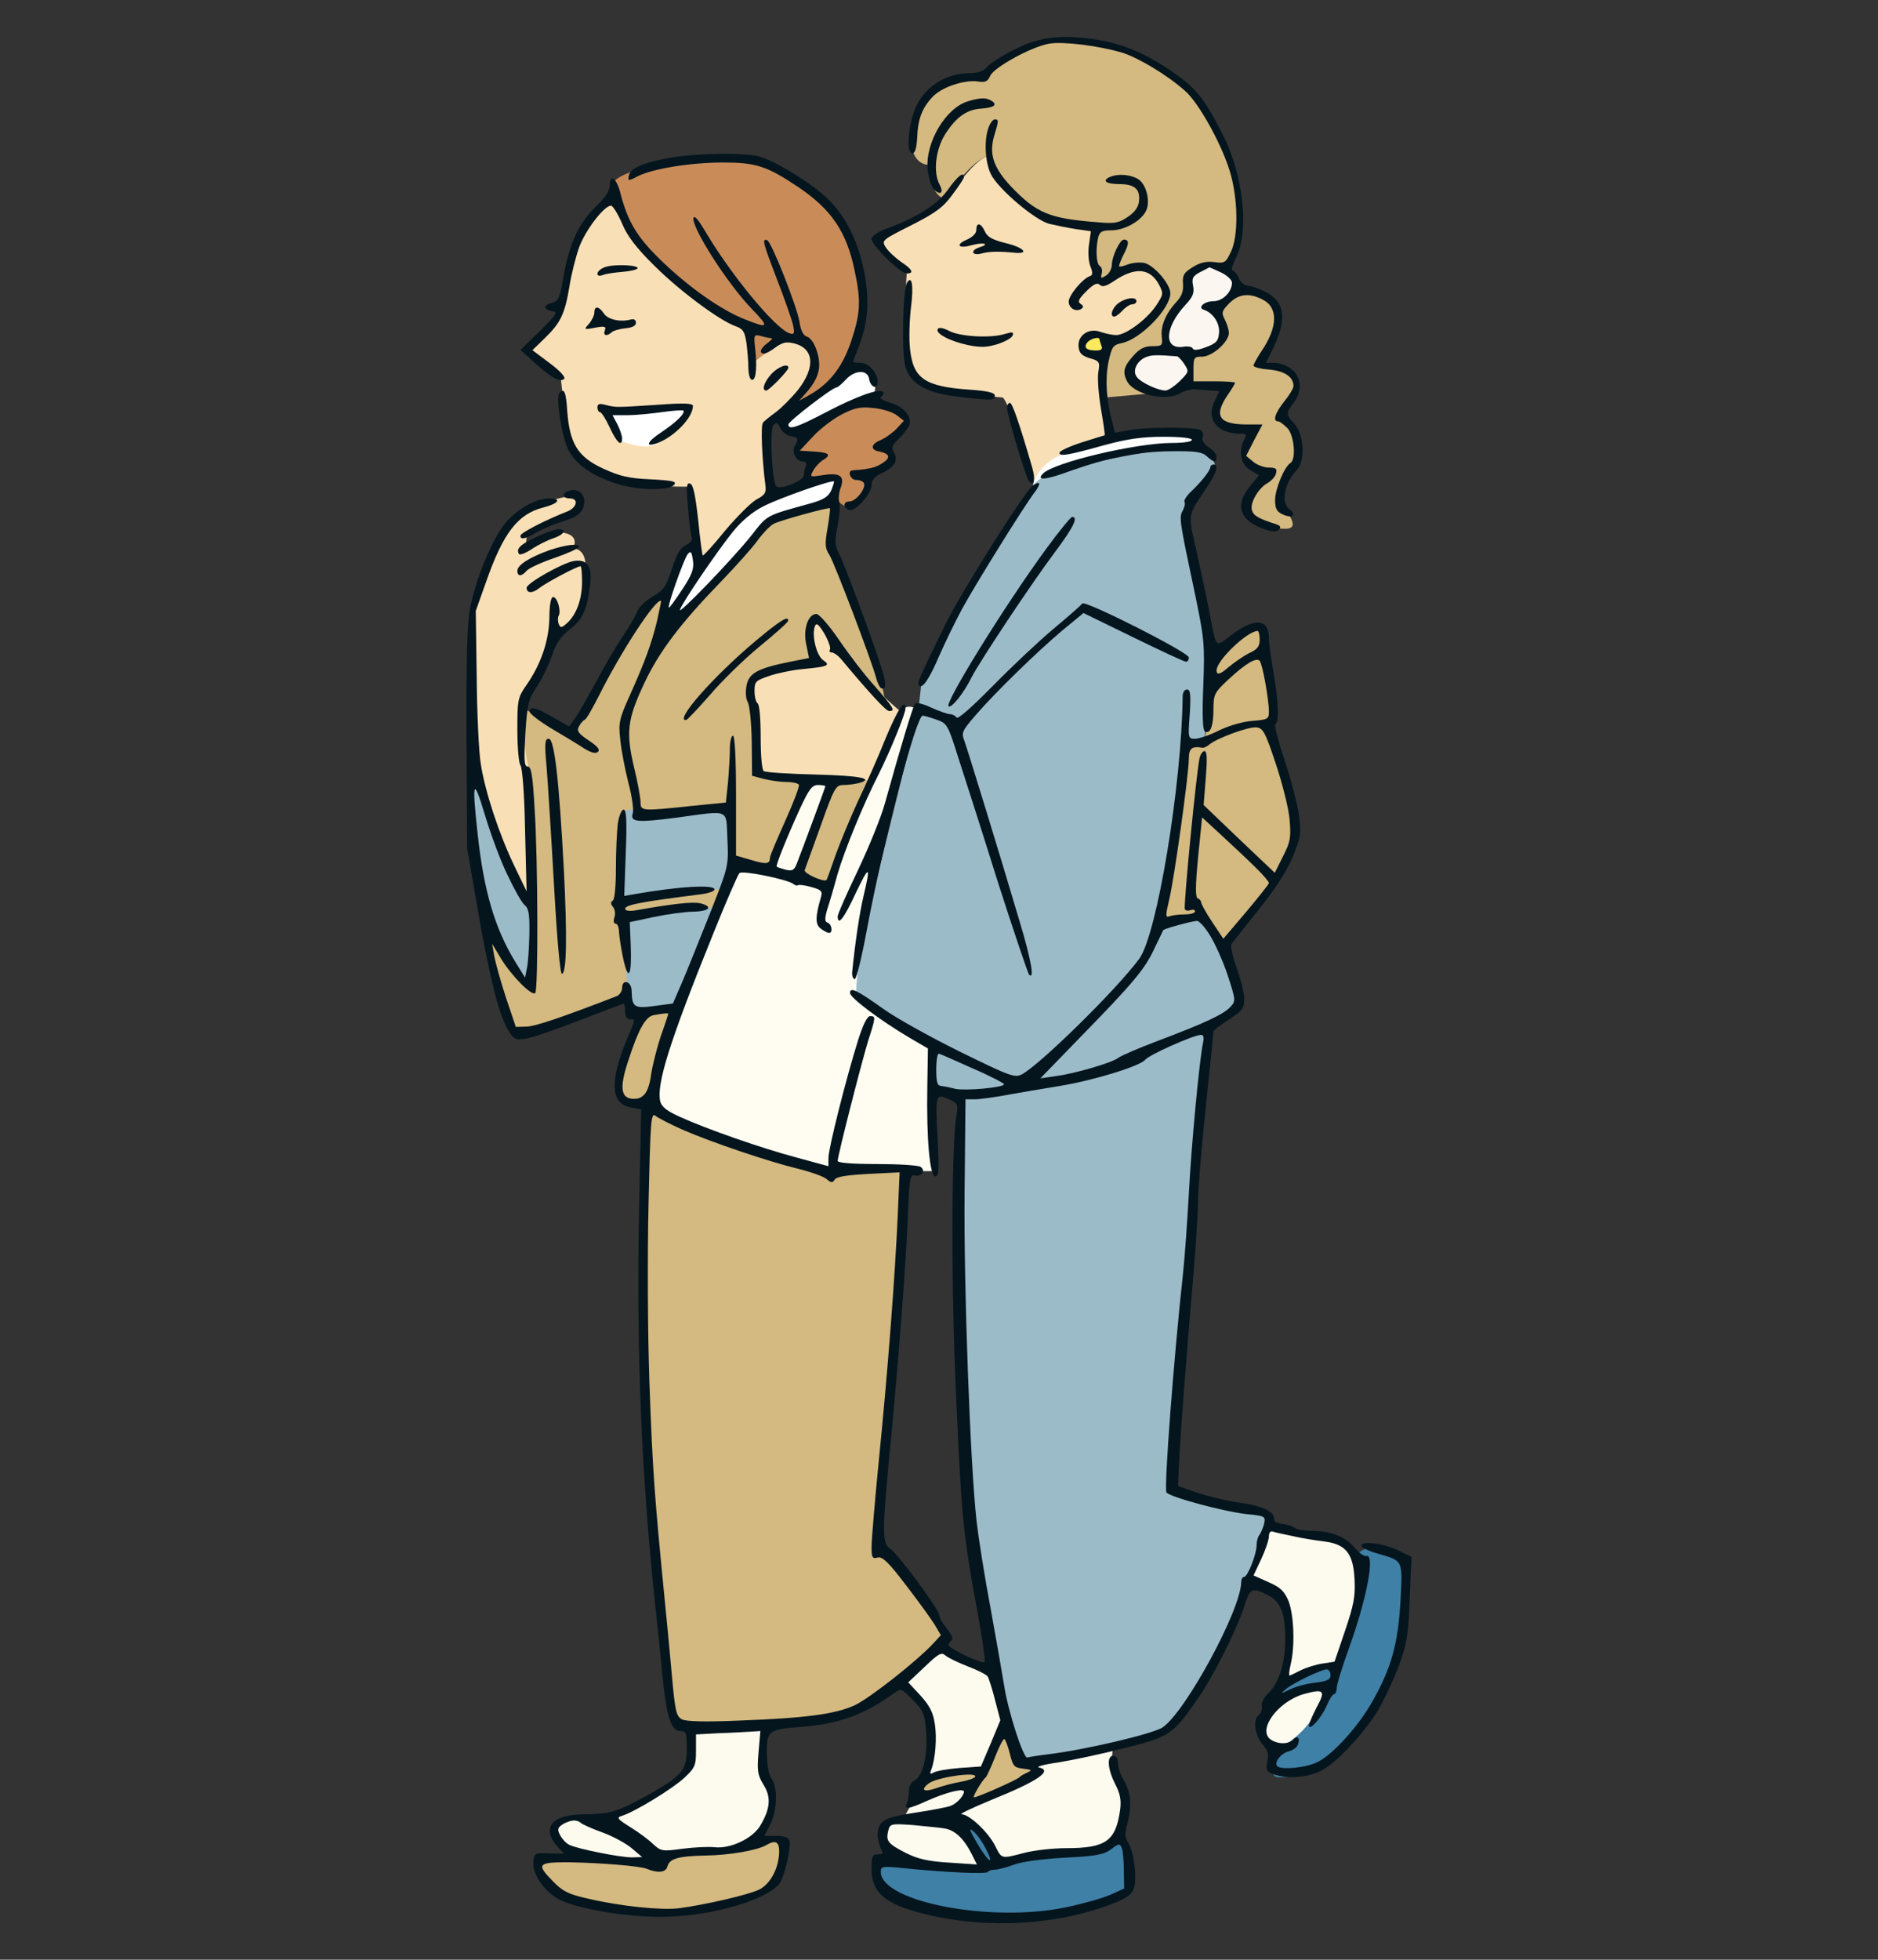 <?xml version="1.0" encoding="UTF-8"?><svg id="_レイヤー_2" xmlns="http://www.w3.org/2000/svg" viewBox="0 0 304.85 317.97"><rect x="0" y="0" width="304.85" height="317.97" fill="#333333" stroke="none"/><defs><style>.cls-1{fill:#fcf6f1;}.cls-2{fill:#3f80a6;}.cls-3{fill:#fffdf2;}.cls-4{fill:#fff;}.cls-5{fill:none;}.cls-6{fill:#d4b980;}.cls-7{fill:#04151e;}.cls-8{fill:#c98c59;}.cls-9{fill:#f9dfb5;}.cls-10{fill:#fdfaee;}.cls-11{fill:#fbe960;}.cls-12{fill:#9cbbc9;}</style></defs><g id="_レイヤー_1-2"><path class="cls-10" d="M146.47,273.07s5.65,3.2,4.83,7.73-1.56,8.77-1.56,8.77l-2.9,5.13s8.84-1.78,8.99-1.64,7.43-14.12,7.43-14.12l-1.71-7.88-8.62-3.72-6.47,5.72Z"/><path class="cls-6" d="M148.55,291.65s-.89-2.68,3.05-3.42,8.1-.82,8.1-.82l4.83-10.03,5.65,2.3-4.68,16.5-10.78-.45,3.86-6.02-10.03,1.93Z"/><path class="cls-10" d="M124.54,279.91l-.82,7.51s3.05,5.2.59,8.4-2.82,3.64-2.82,3.64l-14.2,1.86-2.68.89s-11.82-.74-12.71-1.93-3.28-2.7-.63-4.25,9.18-1.33,9.18-1.33c0,0,7.51-4.39,9.66-6.24,2.16-1.86,2.16-2.68,2.16-2.68l.21-5.63,12.06-.24Z"/><path class="cls-6" d="M109.93,164.03l-6.17.39s-4.91,11.67-2.58,13.88c2.33,2.21,4.18.86,4.18.86l-.98,37.84,1.11,28.13,3.32,31.7s.86,2.83,3.69,3.32c2.83.49,20.51-1.3,20.51-1.3,0,0,6.17-.53,11.1-4.51,4.92-3.98,9.73-8.37,9.73-8.37l-3.09-5.52-8.54-9.85,2.73-28.36,2.2-32.45-37.18-25.76Z"/><path class="cls-12" d="M118.56,131.15l.53,10.57s-8.98,22.25-9.16,22.31-8.22.53-7.99.47-.94-10.98-.94-11.45-.35-13.15-.35-13.15l.57-8.53s1.25-.28,1.95.07,1.41.76,1.41.76l13.98-1.06Z"/><path class="cls-6" d="M135.71,82.12l-.7,6.52,7.57,19.67,1.23,5.99-2.41,13.15-6.87,16.5-15.68-3.76-.29-9.04-14.97.7s-2-1.47-2.35.59-.23,16.44-.23,16.44l.88,12.45s-17.44,6.93-17.85,6.69-.88-1.41-.88-1.41c0,0-4.29-11.04-4.17-17.44,0,0,3.88,8.93,7.22,11.1l.29-15.97-1.12-19.26-.65-2.64.18-7.46,7.69,3.88,11.04-18.79,1.82-2,2.76-1.88,11.04-7.93,6.28-5.28,7.34-2,2.82,1.17Z"/><path class="cls-8" d="M99.95,31.8l3.35,7.4s9.51,11.22,18.32,13.74c0,0-.35,6.75.59,6.34s4.58-4.46,4.58-4.46c0,0,5.4.76,5.4,3.35s-4.35,9.1-4.35,9.1l3.23,3.29s-2.76,2.47-1.23,3.41,1.53.65,1.53.65l-.06,2.94s5.05-.47,4.81.23-.82,2.52-.82,2.52c0,0,1.59,2.76,3.29,1.64s2.29-4.4,2.29-4.4c0,0,3.82-1.76,3.76-2.99s-.53-2.58-.53-2.58c0,0,3.35-3.41,2.94-4.29s-5.64-2.52-5.64-2.52l-3.88-5.58s4.52-5.64,1.53-17.62c-2.99-11.98-15.44-16.09-17.91-16.44s-18.97.76-21.61,4.05l.41,2.23Z"/><path class="cls-9" d="M99.52,32.15c-3.15,2.04-5.66,5.75-7.42,12.62l-1.76,6.87s-5.07,5.23-4.78,5.47,5.46,4.17,5.46,4.17c0,0,.88,7.57,1.06,9.75s3.41,6.05,8.4,7.05c4.99,1,11.51.88,11.51.88l1.7,12.62,7.93-9.1,3.58-2.17s-1.35-9.69-.47-11.33,5.81-4.05,6.75-7.16c.94-3.11.88-6.17-1.88-6.64-2.76-.47-7.4,3.88-7.4,3.7s-.06-5.52-.06-5.52c0,0-6.34-2.47-13.04-8.34-6.69-5.87-9.59-12.86-9.59-12.86Z"/><path class="cls-4" d="M98.48,66.62l13.45-.41s-3.35,4.99-5.52,5.93-5.75-.65-5.75-.65l-2.17-4.87Z"/><path class="cls-4" d="M138.76,59.63l-10.92,7.63s-.82,1.41.06,2.17c.88.76,2.64.29,2.64.29l6.22-3.17,4.64-1.41s2.76-5.23-2.64-5.52Z"/><path class="cls-4" d="M136.12,77.78c-.06.53-1.64,3.7-1.64,3.7l-8.93,2.82-17.15,17.2s-.59-4.58.53-7.63,2.29-4.7,2.29-4.7l1.59-.76.94,2.76,2-1.7s4.7-7.46,8.04-8.22,8.75-3.35,8.75-3.35l3.58-.12Z"/><path class="cls-6" d="M118.02,144.21s-13.9.69-17.49,2.32l.47,2.36,15.97-1.78,1.04-2.9Z"/><path class="cls-9" d="M86.4,145.71l-.23-19.57s-2.08-7.53-.69-12.62c.55-2.73,3.72-7.13,4.51-10.66,0,0,3.6-.58,4.54-4.32s.5-6.34.5-6.34c0,0,.36-3.03-2.02-3.24,0,0,1.44-2.31-2.16-2.59l-5.55,2.52.22-2.02s7.29-3.03,8.05-3.69c.76-.66.61-2.44-.25-2.69-.86-.25-5.03,1.02-6.8,1.62s-4.82,3.81-6.4,6.9c-1.57,3.1-3.71,12.23-3.71,12.23,0,0,.71,21.98.66,23.91s4.92,13.76,4.97,13.96,2.89,5.89,2.89,5.89c0,0,1.36,2.11,1.46.7Z"/><path class="cls-12" d="M86.57,147.8s.51,12.03-.51,11.88c-1.02-.15-1.57-.76-1.57-.76,0,0-5.43-8.43-6.7-14.32-1.27-5.89-1.57-14.57-1.57-14.57,0,0,.36-3,.66-2.94s4.77,12.23,4.77,12.23l3.55,6.7,1.37,1.78Z"/><path class="cls-6" d="M127.36,299.08s-.52,6.76-3.86,8.03c-3.34,1.26-10.63,3.34-17.17,2.97-6.54-.37-14.86-2.23-14.86-2.23,0,0-5.65-4.68-3.49-5.87,2.16-1.19,7.66-.74,7.66-.74l10.03,1.11,5.5-1.78,10.33-1.11,2.9-1.11s3.34-.22,2.97.74Z"/><path class="cls-10" d="M180.67,283.69s-.56,2.62.47,4.22,2.44,8.62,0,10.59-11.44,2.16-11.44,2.16l-9,2.06s-7.22.56-11.34-.38-6.66-3.66-6.28-5.25,5.72-2.06,5.72-2.06c0,0,9.28-1.88,13.31-3.94s6.19-3.38,6.19-3.38l.38-2.16s11.53-2.91,12-1.88Z"/><path class="cls-10" d="M203.17,256.51s5.53.38,5.81,5.72.09,9.84-1.03,11.53-3.56,6.47-2.81,7.88,3.75,1.5,3.75,1.5c0,0,4.22-1.78,5.72-5.81s6.38-18.19,6.75-20.72-1.03-5.81-4.59-6.75-10.97-1.59-10.97-1.59l-2.62,8.25Z"/><path class="cls-12" d="M194.27,72.66s3.94,1.59,2.72,3.94-3.75,4.12-4.22,6.94,3.84,22.41,3.84,22.41l-1.12,14.44-2.34,26.25,5.06,6.47s3.94,7.03,2.72,9.38-4.97,4.22-4.97,4.22l-13.22,5.34-16.59,4.12s-8.72,1.78-10.31,1.5-4.5-.94-4.5-.94l-.7-6.6s-10.92-8.02-11.58-8.59-.09-5.34-.09-5.34l10.12-40.97.56-5.16s16.75-29.87,18.03-31.29,3.53-2.27,3.53-2.27c0,0,16.69-4.22,23.06-3.84Z"/><path class="cls-6" d="M188.08,149.91l6.94-1.69,3.19,4.88s7.22-7.03,8.81-9.84,3.38-5.16,3.47-8.25-4.78-16.78-4.78-16.78l1.03-2.44s-1.59-12.19-1.59-12.94-.75-1.78-3.28-.56-5.25,4.69-5.25,4.69l-.66,10.5-.47,2.91-2.72.75-2.53,17.62-2.16,11.16Z"/><path class="cls-9" d="M160.24,25.32c-3.47,1.5-6.47,8.25-10.03,9.66s-7.5,3.75-7.5,3.75c0,0,1.82,4.17,4.47,5.65,0,0-1,13.94.69,15.82s4.41,3.28,14.91,4.31c1.16.87,5.06,13.69,5.06,13.69,0,0,3-4.31,5.72-5.06s6.47-1.59,6.47-1.59c0,0-2.25-11.06,0-16.41,0,0,7.97-1.78,9.38-7.31s-29.16-22.5-29.16-22.5Z"/><path class="cls-6" d="M159.49,12.76s-10.78-3.75-11.44,11.34c.75,3.09,3.09,2.62,3.09,2.62,0,0-.84,4.31,2.34,5.72,0,0,3.38-5.72,6.75-7.12,0,0,4.5,11.25,17.72,11.81,0,0-.75,7.03.19,8.44l1.97.47s3.38-4.59,6.75-2.06,2.53,3.84,2.53,3.84l-3,4.78-6.38,2.53-.75,9.38,19.97-1.78s-2.44,3.84-1.78,5.16,6.09,2.06,6.09,2.06c0,0-1.51,1.78-1.27,4.03.24,2.25,3.34,3.09,3.34,3.09,0,0-4.31,2.81-3.38,5.16s3.94,3.66,6.56,3.56-.47-3.38-.47-3.38c0,0-.84-4.03,1.78-7.12,2.25-2.81-2.44-8.06-2.44-8.06,0,0,1.98-1.79,2.3-4.55s-5.77-3.51-5.77-3.51c0,0,4.41-5.25,2.81-9.66s-7.41-1.59-7.41-1.59l-.19-4.22s4.5-9.19-.94-20.62-13.41-14.53-17.25-15.56-9.66-1.59-13.69-.09-7.59,4.41-8.06,5.34Z"/><path class="cls-1" d="M198.49,43.6s-4.97-.84-5.81,1.03-.28,2.53-.28,2.53l-2.16,4.69-1.03,2.34-.19,2.53s-4.78.47-5.72,3.56,5.88,3.09,5.88,3.09l3.97-1.02.19-4.69s4.03-1.22,4.88-2.62-.56-4.78-.56-4.78c0,0,2.94-2.37,3.19-3.75s-2.34-2.91-2.34-2.91Z"/><path class="cls-11" d="M180.02,55.13s-2.91-1.31-4.12-.09.98,3.09.98,3.09l2.3-.09.84-2.91Z"/><path class="cls-4" d="M194.64,70.51l-.38,2.16s-21.78.69-26.59,6.11c0,0,.34-4.05,7.37-6.11s16.69-3.66,19.59-2.16Z"/><path class="cls-12" d="M196.52,168.38s-6.38,55.03-6.09,72.94c0,0,8.72,3.19,14.81,4.12,0,0,1.31,0,.56,2.81s-4.59,12.66-4.59,12.66c0,0-8.53,18.09-11.72,19.78s-22.97,5.44-22.97,5.44l-1.59-1.31-7.59-38.25-1.78-41.25.28-27.66,16.97-2.53,23.16-8.44.56,1.69Z"/><path class="cls-3" d="M149.08,115.22s-1.78-1.41-2.81.28-12.09,28.5-12.09,28.5l-4.69-1.69,5.91-15.38h-4.31l-6.47,14.16-5.06-.38s-8.81,19.78-10.12,24.38-3.38,11.72-3.38,11.72l.38,4.26,27.94,8.87,17.62.09-.28-21s-12.19-6.75-12.66-7.5,1.53-14.94,1.53-14.94l4.35-18.03,4.15-13.34Z"/><path class="cls-9" d="M131.92,100.51s-.47,4.78.56,6.94c0,0-7.44,1.04-9.38,2.44-1.94,1.39-1.5,2.06-1.5,2.06l.75,3s-.24,8.83,1.61,10.18,17.14,1.44,17.14,1.44l5.16-11.06s-6.75-5.62-8.81-9.19-5.06-6.84-5.53-5.81Z"/><path class="cls-2" d="M228.39,253.32s.28,13.31-2.06,18.19-10.69,15.47-12.94,15.84-6.49,1.8-6.67.52.48-3.99.48-3.99c0,0,5.25-2.16,7.69-8.53l1.03-1.78s-5.91.56-9.09,2.91c0,0,.02-2.61,2.16-4.03,2.14-1.42,8.25-2.25,8.25-2.25,0,0,3.94-10.88,4.12-13.59s-1.12-4.22-1.12-4.22c0,0,.66-1.31,2.53-1.12s5.62,2.06,5.62,2.06Z"/><path class="cls-2" d="M181.8,298.22c.38.28,1.5,2.06,1.5,2.06v5.72l-1.41,1.69s-7.03,3.94-19.69,3.56-18.28-3.38-19.12-5.53-.56-3.75-.56-3.75l2.16-.56s8.91,2.91,14.62,1.78c0,0-3.47-7.12-2.72-7.41s5.34,5.62,5.34,5.62l1.31.56s4.03-1.69,9.09-1.59,9.47-2.16,9.47-2.16Z"/><path class="cls-7" d="M165.23,7.77c-2.2,1.05-4.45,2.45-4.95,3.05-.65.75-1.55,1.05-2.9,1.05-4.25,0-8,2.7-9.15,6.7-.95,3.1-1,6.3-.1,6.3.4,0,.65-.85.75-2.45.1-3.1.8-4.9,2.5-6.7,1.5-1.6,5.15-2.8,7.35-2.5,1.2.2,1.6,0,2-.9.65-1.45,6.85-4.8,9.65-5.25,2.35-.35,8,.35,11.85,1.5,2.55.8,7.25,3.6,10.1,6.15,2.2,1.85,5.9,8.55,7.25,12.9,1.4,4.45,1.5,10.7.2,13.3-.8,1.7-1,1.85-2.7,1.6-1.3-.15-2.35.1-3.5.85-1.4.85-1.65,1.3-1.55,2.65.1,1.2-.2,2-1,2.9-1.75,1.85-2.65,3.95-2.45,5.65.15,1.5.1,1.6-1.55,1.6-1.25,0-2.05.4-3.1,1.6-1.55,1.75-1.75,2.6-.95,4.15,1.2,2.15,6.5,3.3,8.75,1.8.65-.4,2-.6,3.6-.45l2.6.2-.8,1.7c-1.4,2.85.5,5.2,4.15,5.2,1.05,0,1.15.15.7.95-1,1.9-.6,4,.95,4.95l1.45.85-1.45,1.75c-2.45,2.95-1.8,5.4,1.8,6.8,1.7.65,2.45.7,2.85.3s.3-.65-.4-.9c-2.85-.9-3.7-1.4-3.95-2.25-.4-1.15,1.05-3.65,2.55-4.45.6-.35,1.25-1.05,1.35-1.55.2-.75,0-.95-1.15-.95-.75,0-1.9-.4-2.55-.95l-1.15-.95,1.3-2.55,1.35-2.55h-2.5c-4.55,0-5.45-1.35-3.2-4.7.7-1,1.25-1.95,1.25-2.05,0-.15-1.5-.25-3.35-.25h-3.4v-2c0-1.85.1-2,1.4-2,1.65,0,4.35-2.4,4.35-3.85,0-.5-.3-1.45-.65-2.15-.6-1.15-.5-1.4.7-2.65,1.55-1.55,3.25-1.75,5.45-.6,2.55,1.3,2.45,4.5-.3,8.5-.65,1-1.2,2-1.2,2.2,0,.25,1.15.55,2.6.65,2.5.25,3.9,1.2,3.9,2.7,0,.3-.65,1.4-1.5,2.45-1.5,1.9-1.95,3.25-1,3.25.25,0,.9.5,1.5,1.1,1.1,1.15,1.45,5.05.5,5.65-1,.6-2.5,4.25-2.5,6,0,1.4.25,1.9,1.25,2.35,1.5.7,2.35.1,1.1-.8-1.45-1.1-.9-4.25,1.2-6.45,1.4-1.5,1.15-5.8-.45-7.5-1.35-1.4-1.35-1.75-.1-3.35,1.45-1.85,1.3-4.2-.3-5.45-.75-.6-2-1.05-2.8-1.05h-1.4l.95-1.9c2.55-5,2.25-7.95-1-9.6-1.05-.55-2.35-1-2.85-1s-1.2-.55-1.5-1.25-.8-1.25-1.05-1.25c-.2,0,.05-.95.65-2.15,2.1-4.2,1.15-13.2-2.05-19.6-3.2-6.35-4.55-7.95-8.95-10.9-5.2-3.45-9.4-4.85-15.7-5.2q-4.75-.25-8.75,1.75ZM198.23,44.22c.95.45,1.75,1.2,1.75,1.65,0,1.5-1.5,3-3,3s-2.65,1.05-1.55,1.4c1.5.5,2.6,2.2,2.45,3.75-.1,1.3-.45,1.7-2.1,2.3-1.25.5-2.05.55-2.15.25s-.8-.45-1.6-.3c-3.2.45-2.95-3.2.4-6.8,1.2-1.3,1.45-1.9,1.25-3.05-.25-1.25-.1-1.6,1.1-2.25.8-.4,1.5-.75,1.55-.8.05,0,.9.4,1.9.85ZM191.08,57.82c.2.05.75.6,1.2,1.3.75,1.15.7,1.25-.8,2.75-.85.8-1.85,1.5-2.3,1.5-1.15,0-3.9-1.25-4.6-2.15-.85-1-.05-2.7,1.5-3.3.9-.35,1.8-.35,5-.1Z"/><path class="cls-7" d="M157.18,16.42c-3.65,1.05-7,6.7-6.6,11.05.15,1.35.6,2.85,1.05,3.3,1.05,1,1.6.5.9-.8-1.1-2-.65-5.75.9-8.2,1.8-2.8,3.5-4,5.85-4.15,2.05-.15,2.7-.6,1.7-1.25-.9-.55-1.75-.55-3.8.05Z"/><path class="cls-7" d="M160.48,20.67c-.75,1.95-.6,5.6.35,7.55,1.1,2.35,7.15,7.5,9.5,8.1,1.05.25,3,.65,4.3.85l2.45.35-.3,2.1c-.2,1.15-.1,2.75.2,3.55.45,1.1.4,1.5-.1,1.65-1.15.4-3.4,3.1-3.4,4.1,0,1.1,1.15,1.75,2.05,1.2.4-.3.35-.5-.1-.8-.55-.35-.35-.8.9-2.05,1.2-1.2,1.8-1.45,2.2-1.05s1,.25,2.35-.65c3.4-2.3,5.85-2.1,7.3.7.7,1.35.65,1.55-.5,3.3-1.55,2.3-4.95,4.8-6.5,4.8-.6,0-1.75-.25-2.5-.5-1.9-.75-3.8.55-3.6,2.4.1,1.05.55,1.45,1.8,1.85,1.6.45,1.7.6,1.4,2.3-.15,1,.05,3.7.45,6s.65,4.2.6,4.2-1.75.55-3.7,1.15c-2,.65-3.65,1.4-3.65,1.7,0,.65,1.4.4,7.5-1.3,3.55-.95,5.9-1.3,9.4-1.3,2.75,0,4.6.2,4.6.5s-1.4.5-3.2.5c-5.85,0-19.15,3.15-20.95,4.95-1.2,1.2.3,1.1,4.25-.35,6.2-2.2,11.1-3.2,16.5-3.25,3.9-.05,5.05.1,5.8.8,1.15,1.05,1.6,1.1,1.6.1,0-.4-.55-1.1-1.3-1.55-.75-.55-1.15-1.15-.95-1.6.15-.45,0-.95-.35-1.2-.85-.5-9-.5-11.75.05l-2.15.4-.45-1.8c-.95-3.5-1.15-6.9-.6-9.65.55-2.55.75-2.8,2.15-3.1,3.05-.6,7.9-5.6,7.9-8.1,0-1.45-2.6-4.5-4.2-4.9-.7-.15-1.85-.05-2.6.2-.75.3-1.4.45-1.5.35s.25-1,.75-2c.9-1.7.85-2.35,0-2.35-.65,0-1.95,2.8-1.95,4.1,0,.65-.45,1.45-.95,1.75-.8.5-.9.45-.7-.3.15-.55,0-1.1-.3-1.25-.6-.4-.7-2.85-.25-4.7.25-.9.65-1.1,2.15-1.1,2.05,0,4.7-1.45,5.55-3.05.8-1.45.2-4.25-1.15-5.2-1.1-.75-3.15-1-4.55-.45-1.5.6-.8,1.2,1.4,1.2,2.5,0,3.45.8,3.2,2.85-.1.9-.7,1.75-1.85,2.5-1.4.95-2.1,1.1-4.75.85-7.95-.6-10-1.45-14.2-5.85-2.85-3.05-3.6-5.3-2.65-8.35.7-2.3.7-2.5.05-2.5-.3,0-.75.6-1,1.3ZM178.48,55.07c0,.1.15.55.3,1,.25.6,0,.8-.9.8-1.55,0-2.05-.5-1.35-1.35.55-.6,1.95-.95,1.95-.45Z"/><path class="cls-7" d="M108.63,25.62c-4.35.8-6.35,1.7-6.55,2.9-.2.85-.1.9,1.4.1,2.45-1.25,8.6-2.25,13.9-2.25s7.1.55,12.3,4.05c5.3,3.6,7.75,7.2,9.05,13.5,1.05,4.9.95,6.9-.55,11.4-1.4,4.2-3.5,6.9-6.75,8.75l-1.7.95,1.05-1.2c1.5-1.65,2.2-3.15,2.2-4.6,0-1.95-1-4.3-2-4.6-.6-.2-1-1-1.2-2.4-.45-2.6-4.55-13-5.25-13.25-.9-.3-.65.5,1.65,6.5,1.2,3.1,2.35,6.4,2.55,7.25.3,1.45.2,1.6-.6,1.35-2.4-.85-9.7-9.75-13.9-16.95-.8-1.35-1.5-2.2-1.65-1.8-.45,1.4,5.5,10.75,9.55,14.9,2.8,2.9,2.65,3.15-1.2,1.6-3.85-1.5-9.1-5.2-13.55-9.5-3.95-3.8-5.45-6.3-6.65-10.9-.6-2.5-1.75-3.35-1.75-1.35,0,.9-.75,2.05-2.45,3.65-2.7,2.7-4.2,6-5.15,11.65-.5,2.95-.75,3.5-1.75,3.75-1.45.35-1.5,1.15,0,1.35,1,.15.75.5-2,3.25l-3.15,3.05,2.2,2c2.7,2.45,4.25,3.35,4.9,2.7.25-.25-.6-1.25-2.35-2.55l-2.8-2.1,2-1.95c2.6-2.5,3.25-3.95,4-8.35.3-2,1.05-4.9,1.6-6.45,1.05-2.8,4.05-6.7,5.15-6.7.3,0,1.1,1.3,1.8,2.9.85,2.05,2.3,3.95,5.25,6.85,4.1,4.1,10.6,8.9,13.15,9.8,1.25.45,1.5.85,1.8,2.8.15,1.25.3,3.05.3,3.95s.2,1.75.45,1.9c.7.45,1-1.5.7-4.55-.3-2.75-.3-2.8.9-2.5.65.2,1.4.35,1.7.35.25,0-.05.35-.65.8-1.15.8-1.45,1.7-.55,1.7.3,0,1.15-.45,1.85-1,.95-.75,1.7-.95,2.8-.7,3.45.7,3.8,3.85.85,7.6-1.1,1.35-2.75,3-3.65,3.65s-1.85,1.4-2.05,1.7c-.35.45-.15,5.7.4,10,.2,1.3-.05,1.7-1.4,2.4-.9.5-3.15,2.75-5.1,5.05-1.9,2.35-3.55,4.15-3.65,4.05s-.45-2.7-.75-5.8c-.45-4-.8-5.7-1.3-5.85-.6-.2-.65.45-.35,3.8.15,2.25.45,4.4.6,4.85.2.45-.15.95-.9,1.3-.9.4-1.5,1.4-2.3,3.85-.95,2.95-1.35,3.5-3.1,4.5-1.15.65-2.25,1.7-2.5,2.4-.3.7-1.35,2.55-2.4,4.1s-3,4.85-4.3,7.35c-1.35,2.45-2.85,5.1-3.4,5.9l-1,1.35-2.65-1.5c-2.85-1.65-3.75-1.85-3.75-.9,0,.35,1.65,1.6,3.65,2.8,1.95,1.15,4.35,2.6,5.25,3.2,1.15.7,1.85.85,2.2.5s-.1-.9-1.55-1.85c-1.65-1.1-1.95-1.55-1.55-2.25.25-.5.7-1,.95-1.1.25-.05,1.25-1.85,2.3-3.9,3.7-7.4,9.4-16.05,10.1-15.35,0,.05-.3,1.55-.7,3.35-.9,3.6-1.85,6.3-4.5,12.2-1.6,3.55-1.75,4.25-1.45,6.9.15,1.6.75,4.75,1.3,6.95.6,2.2.9,4.45.75,5-.5,1.45.55,1.6,7.05.75,8.9-1.2,8.05-1.55,8.3,3.55.2,4.4.15,4.4-2.9,12.15-1.7,4.25-3.7,9.25-4.5,11.1l-1.45,3.35-3,.4c-3.3.45-3.65.2-3.7-2.5-.05-1.55-1.55-1.95-1.55-.4,0,.5-.4,1.1-.85,1.3-9.05,3.5-13.2,4.9-14.65,4.95l-1.75.05-1.6-4.75c-.85-2.6-1.7-5.65-1.9-6.75l-.35-2,1.5,2.5c1.7,2.75,4.95,6.05,5.5,5.5.5-.45.45-21.55-.1-29.9-.3-5.4-.55-6.85-1.1-6.85-.6,0-.65-.9-.4-5.35.3-4.75.5-5.55,1.8-7.5.8-1.15,1.9-3.45,2.45-5,.75-2.15,1.5-3.3,2.95-4.4,2.05-1.6,2.75-3,3.25-6.8.5-3.3-.3-4.65-2.55-4.3-1.85.3-7.7,3.6-7.7,4.35,0,.9.95.95,2.05.05,1.15-.9,6.15-3.55,6.7-3.55.15,0,.25,1.15.25,2.5,0,2.9-.9,5.3-2.4,6.7-.95.85-1.1.85-1.4.15-.15-.45-.15-1.05,0-1.3.45-.75-.2-3.05-.9-3.05-.35,0-.6,1.25-.6,3.4-.1,3.75-1.35,7.45-3.7,10.85-1.45,2.05-1.5,2.45-1.5,7.35,0,2.9.25,5.45.5,5.7.3.3.65,4.7.75,10.5l.25,9.95-2.05-4.25c-2.4-5-4.7-11.9-5.4-16.5-.3-1.8-.6-8.1-.65-14l-.15-10.75,1.65-4.65c2.8-8,5.15-11.1,9.4-12.15,2.45-.65,2.95-1.45.85-1.45-2.3,0-5.65,2-7.45,4.45-2.05,2.8-4.5,8.85-5.4,13.45-.45,2.45-.6,8.05-.55,21.1l.1,17.75,1.8,10.45c2,11.15,3.35,16.6,4.9,19.15.9,1.45,1.15,1.55,2.85,1.3,1-.15,4.95-1.5,8.75-3,3.75-1.45,6.95-2.65,7.1-2.65s.25.55.25,1.25c0,.8.3,1.25.75,1.25.95,0,.95-.05-.25,2.75-3.05,7.1-2.95,10.95.35,11.55l1.75.35-.35,16.55c-.45,22.8.4,43.25,2.75,65.05.3,2.45.75,7.1,1.05,10.25.65,6.65,1.4,9,2.9,9,.95,0,1.05.3,1.05,2.9,0,3.45-.7,4.3-6.25,7.45-4.75,2.65-6.3,3.15-10.25,3.15-5.45,0-7.25,2.2-4.4,5.35l1,1.05-2.45-.05c-2.3-.1-2.4-.05-2.55,1.3-.25,2.1,2,5.25,4.55,6.35,3.25,1.45,10.6,2.65,16.1,2.65,8.45,0,18.5-3.05,19.65-6,.85-2.15,1.55-5.7,1.25-6.45-.15-.45-1-.7-2.15-.7h-1.9l.95-1.85c1.15-2.2,1.25-6.05.2-7.45-.45-.6-.7-2.1-.75-4.05,0-3.75.15-3.9,5.8-4.35,5.9-.45,10.1-2,15-5.55.95-.7,1.15-.6,2.9,1.2,1.7,1.75,1.95,2.3,2.15,5.15.3,3.75-.5,7.2-1.85,7.9-.55.3-.95,1-.95,1.65.05.6-.1,1.5-.3,2-.5,1.15.1,1.1,3.3-.35,3.05-1.35,5.95-2.1,5.95-1.45-.05.7-1.2,1.95-2.2,2.3-.5.2-3.1.7-5.75,1.1-5.05.75-6.05,1.35-6.05,3.65,0,.65.25,1.6.5,2.15.45.8.35.95-.5.95s-1,.3-1,2.45c0,3.8,2.25,5.65,8.65,7.25,10.15,2.5,21.65,1.8,30.75-1.8,1.85-.7,2.85-1.45,3.15-2.3.6-1.55.05-6-.9-7.5-.55-.85-.55-1.55-.15-3,.75-2.8.6-5.2-.5-7-.55-.9-1-2.2-1-2.85,0-.8-.3-1.25-.75-1.25-1.1,0-.95,2.15.3,4.6.8,1.55,1,2.6.8,4.15-.7,5.1-2.3,6.25-8.75,6.25-2.15,0-5.2.35-6.75.75-3.85,1-3.7,1.05-4.8-1.15-1.15-2.25-4.2-5.1-5.45-5.1-.45,0,1.75-1.05,4.9-2.35,7.55-3.05,10-4.75,7.65-5.25-.5-.1.9-.5,3.1-.8,2.2-.35,7-1.35,10.65-2.3,7.5-1.85,8-2.2,12.05-8.05,2.5-3.55,6.35-11.25,7.55-15,.9-2.85,1.2-3.05,3.45-2,2.4,1.05,3.2,2.95,3.2,7.3,0,3.85-1,7.1-2.65,8.7-.8.8-1.3,1.7-1.15,2.2.1.5-.1,1.15-.55,1.5-.95.8-.55,3.4.8,4.9.75.8.9,1.45.65,2.6-.3,1.35-.15,1.6,1,2.05,2,.75,5.3.6,7.5-.45,2.45-1.1,7-5.9,9.5-10,1-1.7,2.5-4.9,3.35-7.15,1.3-3.6,1.55-5.05,1.75-10.9l.3-6.75-2.35-1.15c-2.35-1.1-5.8-1.5-5.8-.65,0,.25,1.2.85,2.65,1.25,4.2,1.25,4.05.9,3.7,7.8-.4,6.8-1.45,10.7-4.5,16.1-2.25,4.05-6.4,8.65-8.9,9.9-1.8.95-5.9,1.35-6.6.7-.55-.6.6-2.1,1.85-2.4.65-.15,1.35-.65,1.5-1.1.4-1.1-.05-1.55-.8-.8-.8.8-2.5.75-3.65-.05-2.15-1.6,1.25-6.15,5.4-7.35,3.3-.9,3.6-.6,2.1,2.15-.7,1.35-1.25,2.65-1.25,2.95,0,1,2-1.2,2.85-3.15.45-1.1,1-1.95,1.25-1.95.2,0,.4-.45.4-.95,0-.55.9-3.5,2.05-6.65,2.85-7.95,4.2-15.1,2.8-14.8-.4.1-1.3-.55-2.05-1.45-1.45-1.75-3.85-2.65-7.1-2.65-1.1,0-2.2-.2-2.5-.45-.25-.25-1.1-.55-1.95-.65-.8-.1-1.45-.4-1.4-.7.2-1.2-1.75-2.2-5.25-2.7-2-.25-5.15-1-7-1.6l-3.35-1.15.15-3.5c.15-3.75,1.2-17.65,2.4-31.5.4-4.7.7-9.85.7-11.5s.55-8.4,1.25-15c.7-6.6,1.25-12.15,1.25-12.3s1.15-1,2.5-1.9c2.2-1.4,2.5-1.85,2.5-3.3,0-.95-.55-3.2-1.25-5.1-.65-1.85-1.05-3.6-.8-3.9.2-.25,2.2-2.75,4.4-5.55,2.6-3.2,4.55-6.25,5.5-8.5,1.3-3.15,1.4-3.75,1.05-6.7-.25-1.8-1.3-5.85-2.35-9s-1.75-5.85-1.5-5.9c.65-.25.5-3.75-.3-8.35-.4-2.2-.75-4.7-.75-5.55,0-3.25-2.35-3.4-6.2-.45-2.6,1.95-2.3,2.3-3.55-4.25-.45-2.35-1.4-6.65-2.05-9.65-1.35-5.85-1.4-5.5,1.5-9.8,1.8-2.65,2.25-4.05,1.3-4.05-.25,0-.5.2-.5.4,0,.55-1.5,2.45-3.1,3.95-.75.7-1.25,1.5-1.1,1.7.15.25,0,.9-.3,1.45-.6,1.1-.55,1.5,2.05,13.75,1.45,7,1.55,7.95,1.3,14.6-.2,4.7-.1,7.25.25,7.45.85.55,1.4-.85,1.4-3.6,0-2.4.15-2.7,2.4-4.8,2.8-2.6,4.55-3.65,5.1-3.05.45.45,1.5,6.3,1.5,8.25,0,1.2-.2,1.3-2.7,1.5-1.5.1-3.9.8-5.4,1.55s-3.25,1.35-3.9,1.35c-1.1,0-1.15-.1-.85-4,.2-3.25.1-4-.45-4-.4,0-.7.5-.7,1.1-.15,14.35-4.15,38.65-7.05,42.6-3.6,4.9-16,17.1-19.05,18.75-1.15.6-1.95.3-10-3.65-4.85-2.4-10.45-5.5-12.45-6.95-4.3-3.05-5.45-3.65-5.45-2.6,0,.75,4.9,4.45,9.65,7.25l3,1.75-.1,6.15c-.15,8.65.4,14.6,1.3,14.6.6,0,.65-1.05.35-6.5-.35-6.95-.35-7,2.1-5.9,1.15.55,1.25.8,1,2.4-.85,4.65-.9,27.65-.1,45.1.9,20.3,1.15,22.9,3.4,35.05.85,4.6,1.4,8.5,1.25,8.65-.35.4-5.85-2.2-5.85-2.75,0-.25.25-.65.5-.8.3-.2,0-.9-.75-1.85-.7-.8-1.25-1.8-1.25-2.2,0-.9-6.8-10.05-8.05-10.85-1.2-.75-1.2-2.8-.2-13.6,1.55-15.65,2.75-31.6,3.1-39.3.25-7.1.4-7.8,1.15-7.6,1.1.3,1.85-.8.95-1.4-.4-.25-3.55-.45-7.05-.45-4.1,0-6.4-.2-6.4-.5,0-.85,3.85-15.9,4.95-19.5,1.25-3.9,1.25-4,.3-4-.45,0-1.15,1.4-1.95,3.95-1.9,6.05-4.8,17.5-4.8,19.05v1.35l-5.15-1.4c-5.65-1.5-14.55-4.6-18.95-6.6-2.1-.95-2.95-1.6-3.2-2.5-.65-2.75,1.45-9.55,8.55-27.1,2.1-5.25,4.05-9.7,4.3-9.95.45-.5,7.75,1,8.75,1.75.3.25.65.35.75.2.15-.1,1.1,0,2.15.3,1.65.45,1.85.7,1.6,1.6-.95,3.2-.95,4.5-.05,5.15.55.4,1.1.7,1.35.7.65,0,.45-1.4-.2-1.65-.5-.15-.55-.6-.1-2.15.35-1.05,1.1-3.6,1.65-5.65,1.15-3.95,4.2-11.4,6.7-16.3,1.9-3.8,4.35-9.8,4.35-10.65,0-1.8-1.3.2-3.25,4.9-1.15,2.9-3.15,7.4-4.4,10-1.2,2.6-2.85,6.55-3.65,8.75-.75,2.2-1.45,4.1-1.5,4.15-.35.45-3.75-1.05-3.55-1.6.1-.3,1.3-3.55,2.6-7.2,2.2-6.2,2.45-6.6,3.7-6.6.7,0,1.8-.15,2.45-.3,2.65-.75.35-1.2-7-1.4-4.35-.1-8.1-.35-8.4-.55s-.5-2.5-.5-5.5-.2-5.35-.5-5.5c-.25-.15-.5-1.05-.5-2,0-1.55.2-1.7,2.4-2.45,1.3-.45,3.7-.95,5.35-1.1,4.2-.4,4.65-.6,3.4-1.45-1.1-.75-1.9-4.05-1.35-5.5.25-.65.6-.35,1.55,1.2.65,1.15,1.05,2.3.9,2.55-.15.3-.05.5.3.5.3,0,.95.45,1.4.95,4.8,5.75,7.4,8.55,7.9,8.55,1.05,0,.8-.45-2.25-3.95-1.65-1.8-4.25-5.2-5.85-7.55-1.6-2.35-3.25-4.25-3.7-4.25-1.35,0-2.2,2.5-1.65,4.95l.45,2.2-3.05.6c-5.25,1.05-6.75,1.85-7.1,3.9-.2,1-.1,2.15.2,2.65.3.45.6,3.35.65,6.4l.05,5.55,1.85.5c1,.25,2.65.5,3.65.5s1.95.2,2.1.45c.15.2-.85,2.85-2.2,5.85-1.35,3-2.5,5.7-2.5,6.05,0,1-.65,1.05-3.1.3l-2.4-.7v-9.7c0-6.15-.2-9.75-.5-9.75-.25,0-.5.95-.5,2.1s-.15,3.65-.3,5.45l-.35,3.3-5.6.55c-8.05.85-8.25.85-8.25-.6,0-.7-.45-3.2-1.05-5.65-1.35-5.7-1.1-7.8,1.65-13.65,2.45-5.2,5.9-9.75,12.65-16.7,2.35-2.45,5-5.4,5.8-6.55.85-1.15,2-2.35,2.6-2.65,1.25-.6,8.9-2.7,9.1-2.5.05.1-.1,1.55-.4,3.25-.45,2.6-.4,3.25.3,4.3.8,1.25,6.95,17.4,7.6,20,.2.75.55,1.45.75,1.6.85.5.95-.65.25-2.8-1.2-4-6.15-17.3-7-18.95-.75-1.4-.75-2.05-.25-4.6.3-1.6.45-3.35.25-3.85-.15-.5-.05-1.45.2-2.15.75-2,0-2.6-2.7-2.2-2.25.35-2.3.35-1.75-.65.3-.6,1-1.35,1.5-1.7,1.55-.9,1.2-1.3-1.35-1.45l-2.3-.15,2.2-2.35c1.2-1.3,3.35-2.9,4.75-3.6,2.1-1.05,2.95-1.2,5.15-.95,1.45.15,3.1.7,3.7,1.2l1.1.85-1.15,1.25c-.65.7-1.85,1.55-2.65,1.9-1.6.65-1.7,1.6-.15,1.85,1.65.35,1.85,1,.5,1.85-1.1.75-2.1,1-4.9,1.2-.9.1-.3,1.55.55,1.55.55,0,1.15.2,1.3.5.45.75-1.25,3-2.35,3s-1,1.05,0,1.4c.95.3,3.6-2.7,3.6-4,0-.9.45-1.45,1.75-2.05,2.05-.95,2.65-2.1,1.85-3.35-.45-.7-.25-1.15.9-2.25.75-.75,1.5-1.75,1.65-2.25.35-1.4-.95-2.9-3.2-3.55-1.3-.4-1.75-.75-1.35-1,.35-.2.45-.55.25-.75-.6-.6-4.35.75-9.3,3.35-4.7,2.45-6.05,2.9-6.05,1.95,0-.5,7.15-6,7.8-6,.2,0,.85-.55,1.5-1.25,1.45-1.6,3.55-1.7,3.8-.15.2,1.35,1.4,1.85,1.4.55,0-1.5-1.45-3.15-2.8-3.15-.65,0-1.2-.05-1.2-.15,0-.05.45-1.3,1-2.7,1.45-3.85,1.7-7.3.8-11.9-1-5-2.9-8.85-5.8-11.75-2.35-2.35-8-5.9-10.95-6.9-2.2-.75-10.3-.65-14.9.15ZM128.38,70.77c1.2.2,1.3.5.65,1.55-.6.95.2,2.55,1.25,2.55.55,0,.7.3.5.8-.15.45-.3,1.1-.3,1.45,0,.9-4.05,2.5-4.5,1.75-.7-1.15-1.05-9.1-.45-9.85.5-.55.7-.5,1.15.45.3.65,1.1,1.2,1.7,1.3ZM134.93,79.57c-.45,1-1.25,1.5-3.15,2.05-7.55,2.1-7.1,1.8-9.8,5.25-3.15,3.95-12.05,13.15-11.6,12.05.45-1.3,6.1-9.55,8.55-12.6,1.5-1.85,3.25-3.3,5.05-4.2,2.65-1.35,11.1-4.3,11.4-4,.05.05-.15.7-.45,1.45ZM110.73,95.67c-1.1,1.65-2.05,3-2.15,2.9-.3-.2,2.45-7.9,3.05-8.65.5-.6.65-.4.85,1,.2,1.35-.1,2.25-1.75,4.75ZM204.48,103.77c0,1.1-.35,1.6-1.7,2.2-.9.45-2.5,1.55-3.5,2.4q-1.8,1.6-1.8.4c0-1.6,4.9-6.3,6.65-6.4.2,0,.35.65.35,1.4ZM207.08,123.87c1.05,3.15,2.1,7.25,2.25,9.05.25,2.95.15,3.65-1.05,6l-1.35,2.7-5.8-5.5-5.75-5.5.35-4.4c.25-3.05.2-4.35-.2-4.35-.3,0-.65.5-.8,1.1-.5,2.1-2.65,24.15-2.4,24.55.15.25.55.3.95.15s.7-.05.7.2c0,.3-.75.5-1.7.5s-2.05.15-2.45.3c-.65.25-.65-.1-.05-2.65.85-3.5,3.2-20.45,3.2-22.9,0-1.7.5-2.1,2.2-1.8.2.05.7-.15,1.1-.5,1.25-1.05,6.45-2.95,7.65-2.8,1.1.1,1.45.75,3.15,5.85ZM82.33,141.87c1.1,2.35,2.35,4.55,2.8,4.95.7.55.85,1.5.8,4.75-.05,2.2-.2,4.7-.4,5.55l-.3,1.5-1.55-2.5c-3.35-5.45-5.15-11.55-6.15-20.85-.95-8.6-.7-9.35,1.15-3.15.9,3,2.5,7.4,3.65,9.75ZM133.98,127.57c0,.15-3.6,9.9-4.6,12.45-.45,1.2-.75,1.35-1.85,1.1-.7-.2-1.35-.4-1.45-.5-.2-.15,1.55-4.5,3.7-9.25,1.55-3.35,2.05-4,3-4,.65,0,1.2.1,1.2.2ZM203.83,140.77c1.2,1.15,2.15,2.3,2.15,2.5s-1.7,2.3-3.7,4.7l-3.7,4.35-1.8-2.7c-1-1.5-1.8-2.95-1.8-3.2s-.25-.55-.55-.65c-.4-.15-.4-1.95.05-6.65l.65-6.5,3.25,3c1.8,1.65,4.25,3.95,5.45,5.15ZM196.38,151.72c.85,1.35,2.15,4.25,2.9,6.5,1.3,4,1.35,4.2.45,5.15-1.1,1.2-4.05,2.6-11.75,5.5-3.15,1.2-6.1,2.45-6.5,2.8-.95.75-7,2.55-10.2,2.95l-2.4.35,6.5-6.7c8.55-8.75,10.45-11,12-14.35.75-1.55,1.4-2.9,1.45-3,.15-.25,4.6-1.45,5.45-1.5.35-.05,1.3,1,2.1,2.3ZM108.48,164.47c0,.1-.55,1.8-1.25,3.75-.65,2-1.35,4.8-1.55,6.2-.4,2.95-1.3,4.05-3.15,3.85-1.8-.2-1.95-2-.5-6.3,1.6-4.95,2.75-7,4.05-7.25,1.55-.3,2.4-.35,2.4-.25ZM195.28,169.22c-.6,2.85-1.9,16.7-2.3,24.45-.25,4.45-.65,10.3-.95,13-1.55,14.25-3.05,34.25-2.7,35.45.25.7,9.1,3.1,13,3.55,3.05.3,3.15.35,2.85,1.65-.2.7-.55,1.5-.75,1.75-.25.3-.45,1-.45,1.65,0,1.45-1.45,5.15-2.05,5.15-.25,0-.45.4-.45.85-.05,4.5-9.05,21.05-12.75,23.55-1.5,1.05-12.85,3.7-18.45,4.35-1.65.2-3.2.45-3.5.55-.65.25-3.2-7.7-3.8-11.8-.25-1.5-1.2-7.05-2.15-12.25-1-5.25-2-11.65-2.3-14.25-1.05-9.4-2.1-38.3-1.95-53.4l.15-15.1h1.5c.8,0,3.4-.35,5.75-.8,2.35-.4,6.05-1.05,8.25-1.4,5.4-.9,12.85-3.2,13.65-4.2.6-.8,7.7-3.95,9-4.05.5-.05.6.35.4,1.3ZM157.93,173.37c2.8,1.2,5.05,2.4,5.05,2.55,0,.55-6.3,1.1-7.9.75-.75-.2-1.75-.4-2.2-.45-.75-.05-.9-.55-.9-2.75,0-1.5.2-2.6.45-2.5.25.05,2.7,1.15,5.5,2.4ZM110.73,183.27c4.8,2.1,14.2,5.25,18.75,6.35,2.05.5,4.15,1.25,4.65,1.65.75.65,1,.7,1.35.15.25-.5,1.95-.75,5.5-.95l5.05-.25-.3,6.95c-.45,10.05-1.65,25.7-3.05,39.55-.65,6.65-1.2,13.05-1.2,14.2,0,1.8.1,2.05,1,1.8.75-.2,1.75.75,4.6,4.5,2,2.6,4.1,5.5,4.65,6.4l1,1.7-1.25,1.35c-2.75,2.95-10.4,8.95-12.8,10.05-3.15,1.4-7.8,2.05-18.65,2.45-5.7.25-8.65.15-9.35-.2-.9-.5-1.1-1.35-1.6-6.95-.3-3.5-.9-9.65-1.3-13.65-1.5-15.35-1.85-19.7-2.35-33.75-.3-8.25-.35-20.95-.15-29.4.3-13.65.4-14.8,1.15-14.15.45.35,2.4,1.35,4.3,2.2ZM209.98,249.27c1.5.35,3.8.7,5.05.85,3.45.45,4.65,1.95,4.85,6.15.15,2.8-.15,4.2-1.55,8.35l-1.7,5-1.95.3c-1.05.15-2.65.65-3.55,1.1s-1.7.85-1.8.85c-.15,0-.05-.85.2-1.9.7-3,.5-7.9-.35-10.15-.7-1.65-1.3-2.25-3.25-3.1l-2.45-1.1,1.25-2.65c.7-1.5,1.25-3.15,1.25-3.7,0-.6.25-.9.65-.75.3.1,1.85.45,3.35.75ZM157.08,270.37c1.6.6,3.05,1.35,3.25,1.65.2.35.75,2.05,1.2,3.85l.85,3.25-1.55,3.75-1.6,3.75-3.5.25c-1.95.15-3.85.5-4.2.75-.55.3-.65.2-.35-.5.65-1.75.95-5.15.55-7.5-.25-1.75-.85-2.9-2.3-4.5l-2-2.15,2.65-2.5c2.3-2.2,2.75-2.45,3.4-1.85.4.35,2.05,1.15,3.6,1.75ZM215.98,271.82c0,.7-.5.95-2.45,1.2-1.4.15-3.25.65-4.15,1.1-1.55.75-1.6.75-.65-.05,1.2-1,5.75-3.2,6.65-3.2.3,0,.6.4.6.95ZM123.13,284.32c-.25,3-.15,3.7.8,5.25,1.3,2.05,1.1,3.95-.55,6.7-1.3,2.1-4.9,3.75-7.4,3.45-.95-.1-3.3,0-5.2.25-3.25.45-3.5.4-4.75-.75-.7-.7-2.4-1.95-3.7-2.75-2.15-1.35-2.3-1.55-1.35-1.85,2.1-.65,8.3-4.45,10.15-6.2,1.7-1.6,1.85-2,1.85-4.4v-2.6l3.65-.2c1.95-.05,4.3-.2,5.2-.25l1.6-.1-.3,3.45ZM163.93,284.57c.5,2,.7,2.25,2.15,2.4,1.45.2,1.5.25.65.65-.55.25-1.1.55-1.25.75-.35.4-7.2,3.45-7.4,3.25-.2-.15,1.4-2.85,1.95-3.25.15-.15.85-1.65,1.5-3.3.65-1.7,1.35-3,1.5-2.9.2.1.6,1.2.9,2.4ZM158.28,288.32c-.2.25-1.25.6-2.4.8-1.2.2-3,.7-4,1.05-1.9.65-2.5.3-1.2-.75,1.25-1.05,8.15-2.05,7.6-1.1ZM94.28,295.77c.25.25,1.85.95,3.5,1.55,1.7.6,3.85,1.8,4.75,2.55l1.7,1.45-1.65.05c-1.95,0-8.95-1.4-10.2-2.05-.5-.25-1.15-.95-1.45-1.55-.5-.9-.4-1.2.35-1.75,1-.75,2.3-.85,3-.25ZM153.28,296.67c1.7.25,3.15,1.6,4.45,4.15l.85,1.7-4.5-.3c-3.4-.2-5.1-.6-7-1.55-2.95-1.5-3.3-1.95-2.9-3.6.3-1.15.4-1.2,3.95-.95,1.95.2,4.3.4,5.15.55ZM160.03,299.97c1.5,2.95.4,2.2-1.45-.95-1.25-2.15-1.35-2.6-.55-1.85.6.5,1.5,1.8,2,2.8ZM126.48,300.37c0,2.65-1.4,5.35-3.3,6.25-1.8.85-8.75,2.45-12.95,3-2.9.35-9.4-.3-14.75-1.55-3.1-.7-4.1-1.15-5.6-2.7-2.95-2.95-2.65-3.25,2.75-3.2,5.1.1,11.2.6,12.35,1.05,1.8.75,3.1.6,3.35-.35.35-1.3,1.7-1.7,6.15-1.8,3.95-.05,8.5-.85,9.9-1.7,1.5-.85,2.1-.55,2.1,1ZM182.43,303.52l.05,2.9-2.3,1.05c-1.3.55-4.5,1.45-7.15,2-12.2,2.55-30.05-.9-30.05-5.75,0-.9.25-.95,3.65-.6,7,.7,13.6,1,13.75.6.1-.2.6-.35,1.1-.35.45,0,1.85-.35,3.05-.8,1.3-.5,4.7-.95,8.3-1.15,5.1-.25,6.35-.5,7.5-1.35,1.25-.95,1.45-1,1.75-.25.2.45.35,2.1.35,3.7Z"/><path class="cls-7" d="M153.88,30.77c-1.75,2.45-5,4.5-10,6.35-1.4.5-2.4,1.2-2.4,1.65,0,1,4.65,5.6,5.7,5.6,1.25,0,.95-.65-.95-1.9-.9-.65-2.05-1.7-2.45-2.35-.7-1.1-.65-1.15,4.1-3.55,3.95-2,5.2-2.9,6.7-4.95,1.05-1.4,1.9-2.65,1.9-2.9,0-.95-1.05-.15-2.6,2.05Z"/><path class="cls-7" d="M158.48,37.32c0,.55-.6,1.15-1.5,1.55-2,.85-1.4,1.55.8.9,1.9-.5,3-.2,1.25.35-1.6.5-1.3,1.45.35,1,1.25-.35,2.9-.35,5.45-.1,2.35.2,1.25-.9-1.5-1.55-2.2-.55-3.05-1-3.45-1.9-.65-1.45-1.4-1.55-1.4-.25Z"/><path class="cls-7" d="M98.13,43.37c-.65.25-1.15.7-1.15,1.05s.35.4.9.2c.45-.2,1.85-.4,3.1-.5s2.35-.35,2.5-.55c.35-.6-4-.75-5.35-.2Z"/><path class="cls-7" d="M147.23,45.87c-.7,1.15-.9,11.75-.25,13.7.9,2.8,3.45,4.2,8.55,4.8,5.5.65,5.95.65,5.95-.2,0-.45-1.15-.75-4.15-.95-7.2-.5-9.1-1.8-9.6-6.55-.2-1.65-.1-4.75.15-6.8.45-3.55.15-5.3-.65-4Z"/><path class="cls-7" d="M181.58,49.17c-1.05.75-1.5,2.2-.7,2.2.25,0,.85-.45,1.35-1s1.2-1,1.6-1c.35,0,.65-.25.65-.5,0-.75-1.65-.6-2.9.3Z"/><path class="cls-7" d="M96.48,50.72c0,.45-.4,1.25-.85,1.8-.9.95-.85,1,.95.65,1.6-.3,1.85-.2,1.6.45-.35.85.35,1,1.1.3.25-.25,1.25-.55,2.2-.65,1.15-.1,1.75-.4,1.75-.9,0-.45-.3-.65-.75-.55-1.7.5-3.8.05-4.45-.95-.8-1.2-1.55-1.3-1.55-.15Z"/><path class="cls-7" d="M152.23,53.37c-.45.7,1.85,1.95,4.8,2.6,2.2.45,3.15.4,4.95-.15,1.2-.4,2.3-1,2.4-1.4.2-.55-.05-.6-1.2-.25-2.35.75-7.3.45-9.05-.45-.95-.5-1.7-.65-1.9-.35Z"/><path class="cls-7" d="M125.23,60.67c-1.2,1.3-1.65,2.7-.85,2.7.45,0,3.6-3.25,3.6-3.7,0-.8-1.7-.15-2.75,1Z"/><path class="cls-7" d="M90.83,63.72c-.65.6.3,6.9,1.35,9.1,1.2,2.55,4.05,4.5,8.35,5.8,3.3.95,8.1,1,8.9.05.45-.55-.15-.7-3.8-.9-3.6-.15-5-.5-7.75-1.75-4.1-1.9-5.4-4.05-5.8-9.3-.2-3.15-.5-3.8-1.25-3Z"/><path class="cls-7" d="M96.98,66.12c0,.4.2.75.4.75.25,0,.95,1.1,1.6,2.5,1.15,2.5,2,3.2,2,1.75,0-.45-.35-1.45-.75-2.25l-.8-1.5h2.4c1.35,0,3.85-.25,5.65-.5,1.75-.25,3.3-.35,3.45-.25.35.4-1.1,1.85-3.55,3.5-2.45,1.6-2.75,2.55-.6,1.75,2.8-1.1,5.7-4.15,5.7-6,0-.45-1.55-.5-5.6-.2-7,.45-6.85.45-8.5.05-1.1-.3-1.4-.2-1.4.4Z"/><path class="cls-7" d="M163.48,66.17c0,1.2,3.05,11.35,3.55,11.9.85.95,1.1-.25.5-2.3-2.05-7.05-3.2-10.4-3.6-10.4-.25,0-.45.35-.45.8Z"/><path class="cls-7" d="M167.68,78.77c-1.25.8-11.6,17.2-14.25,22.6-4.3,8.8-4.6,9.5-4.25,9.85.55.6,1.65-1,3.3-4.85.9-2.05,2.55-5.45,3.65-7.5,2.3-4.2,9.85-16.35,11.75-18.9,1.15-1.5,1.05-2.05-.2-1.2Z"/><path class="cls-7" d="M92.13,79.72c-1,.4-.75,1.15.35,1.15,1.5,0,1.2,1.45-.35,2.1-3.7,1.45-7.65,3.5-7.65,3.95,0,.7.8.55,2.65-.55.95-.55,2.85-1.35,4.3-1.8,1.85-.55,2.75-1.1,3.15-2,.9-2-.55-3.65-2.45-2.85Z"/><path class="cls-7" d="M169.88,88.97c-6.8,9.3-16.65,25.2-15.9,25.65.5.3,2.5-2.2,3.75-4.75,1.3-2.55,9.6-15.05,13.45-20.2,3.1-4.15,3.9-5.8,2.85-5.8-.2,0-2.1,2.3-4.15,5.1Z"/><path class="cls-7" d="M87.18,87.07c-2.7,1.25-3.45,1.95-2.95,2.8.15.25,1.05-.1,2.05-.75.95-.65,2.55-1.45,3.45-1.75,1.85-.6,2.35-1.5.9-1.5-.5,0-2.05.55-3.45,1.2Z"/><path class="cls-7" d="M89.18,89.27c-3.2,1.15-5.2,2.4-5.2,3.35s.7.95,1.5,0c.3-.4,2.35-1.35,4.55-2.1,2.15-.75,3.95-1.55,3.95-1.8,0-.6-2.1-.35-4.8.55Z"/><path class="cls-7" d="M175.68,97.92c-.15.25-2.2,2.05-4.6,4.05s-6.85,6.2-9.9,9.3c-3.35,3.4-5.7,5.5-5.9,5.15-.2-.3-.7-.55-1.1-.55s-1.75-.5-3-1.05c-1.25-.6-2.45-.9-2.65-.65-.35.45-2.3,6.9-4.85,16.05-.6,2.25-2.6,7.15-4.4,10.95-1.8,3.75-3.3,7.15-3.3,7.5,0,1.65,1,.4,2.9-3.7,2.25-4.7,2.5-4.65,1.3.4-.65,2.75-1.35,7.4-1.85,12.35-.05.6.15,1.15.4,1.15.3.05,1.2-3.75,2.05-8.35,2.7-14.35,7.95-34.4,9-34.4.25,0,1.25.3,2.25.65,1.7.6,1.85.8,3.55,6.25,1,3.05,3.9,12.1,6.4,20.1,2.55,7.95,4.85,14.7,5.05,15,.95,1,.35-2.4-1.5-8.55-3.3-11.15-8.45-27.9-9-29.4-.5-1.3-.35-1.6,1.9-4.2,3.3-3.8,10-10.3,14.1-13.75l3.35-2.75,8.1,3.95c4.4,2.15,8.25,3.95,8.55,3.95.25,0,.45-.3.45-.7,0-.8-16.9-9.35-17.3-8.75Z"/><path class="cls-7" d="M122.63,104.02c-6.75,5.65-13.3,13.05-11.25,12.8.2,0,1.95-1.9,3.9-4.1,1.9-2.25,5.55-5.8,8.05-7.85,2.5-2.05,4.6-3.9,4.6-4.15.1-.9-1.25-.1-5.3,3.3Z"/><path class="cls-7" d="M88.73,124.47c.2,2.55.75,11.15,1.2,19.15.5,9,1,14.45,1.3,14.4.75-.2.85-5.95.3-16.9-.8-14.9-1.55-21.25-2.45-21.25-.65,0-.7.7-.35,4.6Z"/><path class="cls-7" d="M100.28,133.67c-.15,1.3-.3,4.55-.3,7.25,0,2.85-.2,5-.5,5.2-.4.25-.35.55,0,1,.35.4.45,1.15.25,1.75-.2.55-.1,1,.2,1s.55.6.55,1.35c.05.8.35,2.75.7,4.4.85,3.8,1.4,2.7,1.2-2.3l-.15-3.7,4-.85c2.2-.45,5.05-.85,6.4-.85,2.55-.05,3.15-.85,1.05-1.35-1.15-.3-4.7.1-10.55,1.15-1,.15-1.65.05-1.65-.25,0-.65,2.35-1.1,12.15-2.35,1.3-.15,2.35-.5,2.35-.8,0-.85-5.85-.5-13.2.8l-1.45.25.25-7c.2-5.35.1-7-.35-7-.35,0-.75,1-.95,2.3Z"/><rect class="cls-5" width="304.85" height="317.97"/></g></svg>
